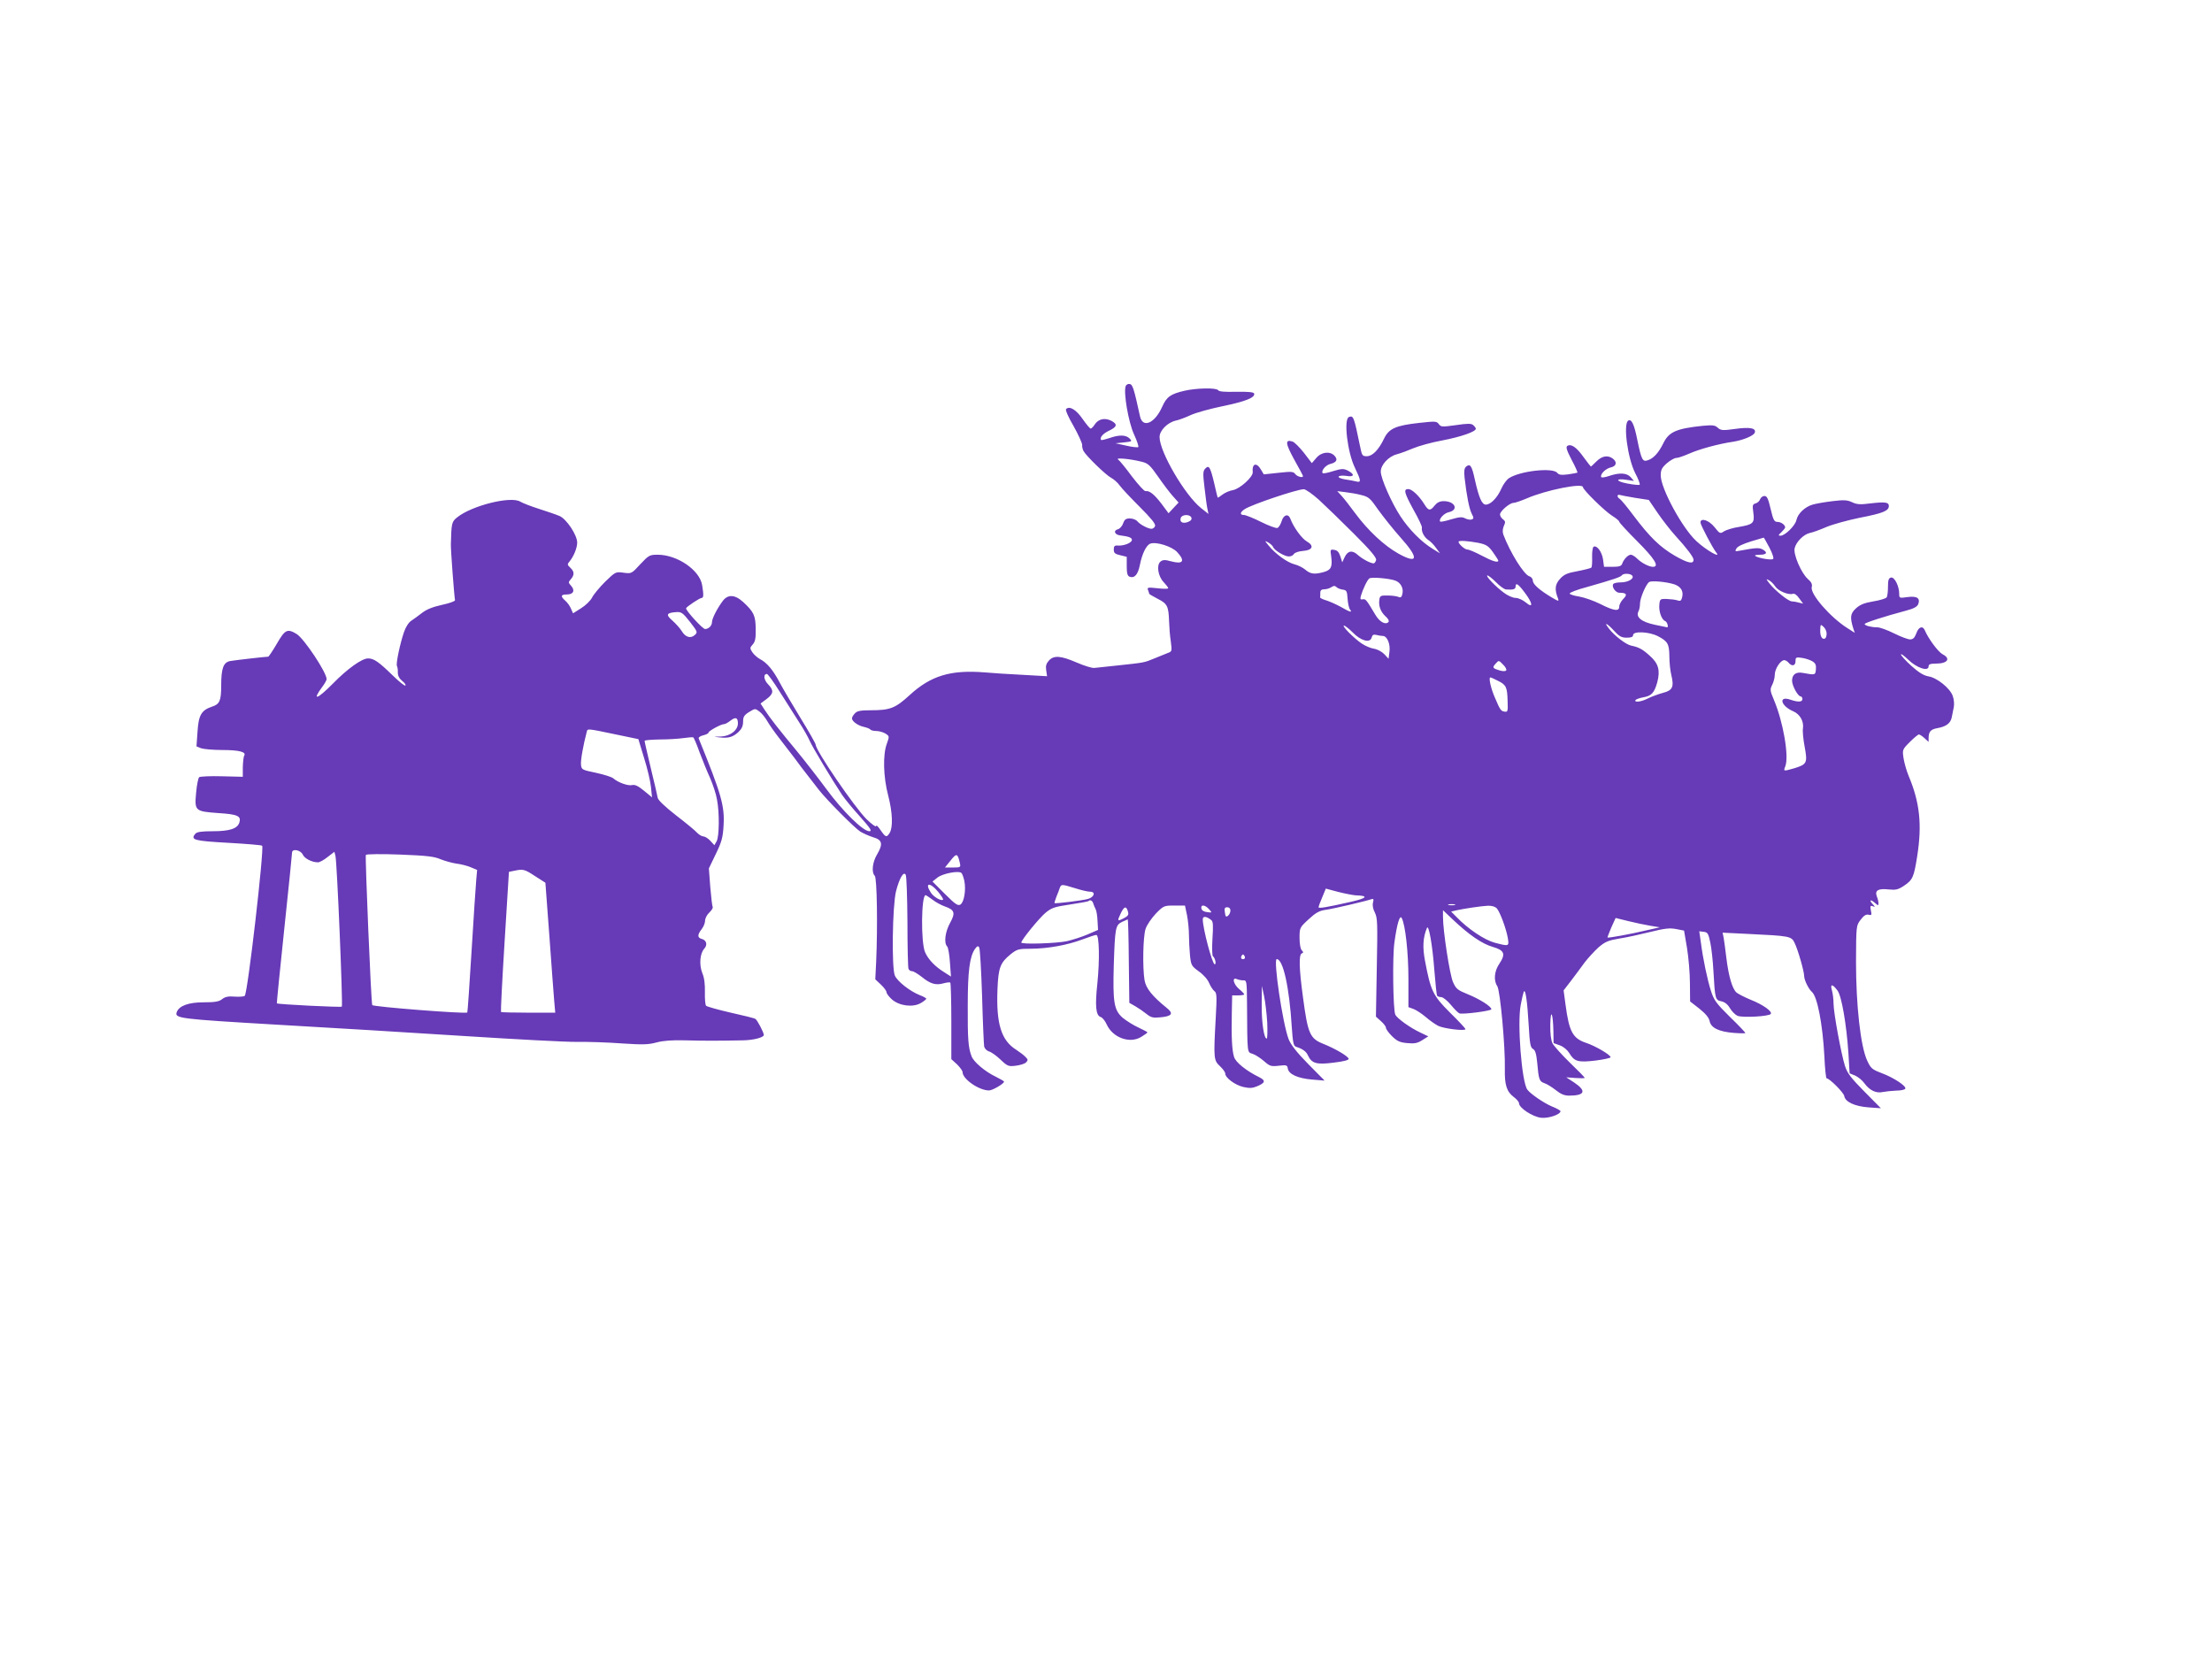 <?xml version="1.0" standalone="no"?>
<!DOCTYPE svg PUBLIC "-//W3C//DTD SVG 20010904//EN"
 "http://www.w3.org/TR/2001/REC-SVG-20010904/DTD/svg10.dtd">
<svg version="1.0" xmlns="http://www.w3.org/2000/svg"
 width="1280pt" height="960pt" viewBox="0 0 1280 960"
 preserveAspectRatio="xMidYMid meet">
<g transform="translate(0,960) scale(0.1,-0.1)"
fill="#673ab7" stroke="none">
<path d="M6514 7366 c-14 -36 16 -210 48 -279 17 -37 28 -70 25 -74 -4 -3 -35
0 -69 8 l-63 14 49 5 c47 5 49 6 32 23 -21 21 -60 22 -116 2 -24 -8 -45 -13
-48 -11 -11 12 10 37 44 53 49 23 52 38 15 58 -38 19 -75 11 -96 -21 -8 -13
-19 -24 -24 -24 -4 0 -25 25 -46 55 -37 54 -76 78 -96 58 -5 -5 12 -45 43 -98
28 -50 50 -99 50 -109 -1 -11 3 -27 8 -36 15 -28 129 -139 160 -155 15 -8 38
-28 49 -44 11 -16 64 -72 116 -124 67 -67 93 -99 89 -111 -3 -9 -13 -16 -21
-16 -19 0 -67 25 -82 44 -8 9 -27 16 -43 16 -23 0 -31 -6 -39 -29 -6 -16 -19
-31 -31 -34 -27 -7 -18 -31 13 -35 50 -6 69 -13 69 -26 0 -17 -46 -35 -80 -33
-20 2 -25 -3 -25 -23 0 -20 7 -26 38 -33 l37 -9 0 -54 c0 -41 4 -56 16 -61 29
-11 49 12 60 68 13 65 37 114 60 123 34 13 126 -16 156 -49 48 -52 34 -72 -36
-53 -36 10 -47 9 -61 -2 -24 -20 -14 -85 19 -119 14 -15 26 -30 26 -35 0 -4
-28 -4 -62 0 -55 6 -61 5 -55 -10 4 -10 7 -19 7 -22 0 -2 22 -15 49 -29 56
-28 63 -43 66 -130 1 -33 5 -86 10 -117 7 -54 7 -58 -16 -66 -13 -5 -49 -20
-79 -32 -60 -25 -57 -24 -215 -41 -60 -6 -120 -13 -132 -14 -13 -2 -58 12
-102 31 -93 40 -132 43 -161 12 -16 -18 -20 -31 -16 -57 l5 -34 -142 8 c-78 4
-176 10 -217 14 -198 16 -313 -18 -437 -132 -82 -75 -112 -87 -224 -87 -61 0
-79 -4 -92 -18 -10 -10 -17 -23 -17 -29 0 -17 35 -42 68 -49 18 -4 35 -11 38
-15 3 -5 19 -9 35 -9 16 0 40 -7 53 -15 23 -15 23 -16 8 -58 -24 -63 -21 -193
8 -302 25 -97 28 -182 8 -215 -18 -28 -23 -26 -53 17 -14 21 -25 31 -25 23 0
-8 -25 10 -56 40 -70 70 -294 397 -294 431 0 6 -39 75 -87 153 -47 77 -102
170 -121 206 -39 74 -74 115 -114 136 -15 8 -35 26 -44 39 -16 24 -15 27 2 46
14 16 18 35 17 90 -1 77 -11 98 -71 154 -50 46 -92 48 -123 3 -32 -44 -59 -99
-59 -118 0 -21 -20 -40 -40 -40 -14 0 -111 106 -110 120 1 8 79 60 90 60 12 0
12 19 3 74 -14 87 -144 176 -257 176 -47 0 -52 -3 -101 -55 -50 -55 -51 -55
-97 -49 -45 6 -46 6 -106 -52 -33 -33 -67 -74 -76 -92 -9 -18 -38 -46 -64 -62
l-46 -29 -12 27 c-6 15 -21 36 -33 46 -29 26 -26 36 9 36 38 0 49 23 25 50
-17 19 -17 21 -2 38 22 25 21 45 -3 67 -17 16 -18 20 -6 34 25 29 46 80 46
111 0 44 -62 137 -102 154 -18 8 -71 26 -118 41 -47 15 -96 34 -109 42 -54 34
-280 -22 -366 -91 -31 -25 -33 -33 -36 -156 -1 -31 19 -296 24 -323 1 -6 -33
-18 -75 -27 -54 -12 -89 -26 -115 -46 -21 -16 -49 -37 -63 -46 -15 -9 -32 -36
-42 -65 -23 -66 -48 -185 -41 -197 3 -5 6 -22 5 -37 0 -19 8 -35 25 -49 14
-11 23 -23 19 -27 -4 -4 -37 23 -74 59 -81 79 -109 98 -142 98 -36 0 -120 -60
-204 -146 -92 -93 -123 -102 -60 -17 13 17 24 37 24 43 0 39 -130 234 -173
261 -54 33 -68 26 -115 -56 -24 -41 -47 -75 -50 -75 -16 0 -190 -20 -219 -25
-40 -7 -53 -41 -53 -142 0 -88 -9 -108 -53 -122 -62 -21 -78 -49 -84 -145 l-6
-85 27 -11 c15 -5 70 -10 122 -10 97 0 141 -11 127 -33 -4 -6 -7 -37 -8 -67
l0 -55 -120 3 c-66 2 -125 -1 -132 -5 -6 -4 -14 -44 -18 -89 -10 -107 -7 -109
129 -119 111 -7 133 -17 121 -55 -11 -35 -56 -50 -153 -50 -67 0 -93 -4 -102
-15 -29 -35 -8 -41 190 -52 105 -6 194 -13 197 -17 13 -13 -84 -858 -101 -869
-6 -4 -33 -6 -59 -4 -36 3 -55 -1 -72 -15 -18 -14 -41 -18 -107 -18 -87 0
-141 -20 -155 -56 -14 -37 11 -40 572 -73 303 -17 793 -47 1090 -66 297 -19
592 -35 655 -34 63 1 180 -3 260 -9 120 -8 153 -7 200 6 38 10 89 14 165 12
102 -3 195 -3 335 0 62 1 120 17 120 31 0 14 -38 87 -49 93 -5 4 -69 20 -142
36 -74 17 -138 35 -143 40 -5 5 -8 40 -7 78 1 46 -3 83 -15 111 -19 49 -14
113 11 141 21 23 13 50 -15 57 -25 7 -25 24 0 56 11 14 20 36 20 49 0 14 11
35 25 48 13 12 22 27 19 32 -3 5 -9 57 -14 116 l-8 107 40 83 c34 70 41 95 45
165 7 113 -13 183 -144 504 -2 6 9 14 26 18 17 4 31 11 31 16 0 9 72 49 91 49
6 0 22 9 36 20 30 23 43 18 43 -16 0 -40 -45 -74 -99 -76 -46 -1 -46 -1 -7 -5
52 -6 77 2 109 31 19 18 27 35 27 60 0 28 6 38 35 56 34 21 35 21 59 3 14 -10
34 -35 46 -56 12 -21 43 -65 68 -97 26 -33 66 -85 90 -117 23 -32 58 -78 78
-103 19 -25 47 -61 62 -80 47 -60 206 -220 240 -242 19 -11 52 -26 75 -33 52
-15 58 -38 23 -98 -28 -46 -34 -105 -14 -125 13 -13 17 -295 8 -498 l-5 -101
33 -31 c17 -16 32 -36 32 -44 0 -7 14 -26 32 -42 43 -37 121 -47 167 -20 17
10 31 21 31 25 0 3 -17 13 -39 21 -57 23 -128 79 -143 113 -19 45 -14 404 7
488 20 77 44 117 56 95 5 -8 9 -131 10 -273 0 -142 3 -264 6 -271 3 -8 12 -14
21 -14 8 0 33 -15 56 -33 49 -40 81 -50 126 -37 19 5 36 7 39 4 3 -3 6 -104 6
-225 l0 -218 33 -30 c17 -17 32 -37 32 -45 0 -40 95 -106 153 -106 20 0 87 39
87 51 0 3 -21 15 -47 28 -63 30 -129 86 -141 119 -19 49 -23 99 -22 294 0 198
11 283 42 327 12 17 18 19 24 9 5 -7 12 -134 17 -283 4 -148 10 -280 12 -291
3 -12 15 -24 27 -28 13 -3 43 -24 67 -47 41 -39 47 -41 88 -36 25 3 52 11 60
19 13 13 12 17 -3 32 -9 10 -33 28 -53 41 -87 54 -117 150 -109 350 5 126 16
154 76 203 38 30 46 32 119 32 99 1 209 21 297 54 37 14 73 26 80 26 17 0 20
-145 6 -281 -14 -130 -9 -185 19 -194 10 -3 26 -22 35 -43 35 -77 134 -113
200 -72 20 12 36 24 36 26 0 2 -24 15 -52 28 -29 13 -70 39 -92 57 -50 44 -57
90 -51 304 7 217 10 231 47 250 17 8 33 15 34 15 2 0 5 -109 6 -242 l3 -241
35 -20 c19 -11 48 -31 64 -44 26 -21 38 -24 79 -20 69 6 80 22 38 55 -83 67
-120 113 -128 160 -12 72 -9 252 6 297 7 22 34 61 59 88 45 46 48 47 108 47
l61 0 12 -57 c6 -31 11 -82 11 -113 0 -31 3 -84 6 -118 6 -58 9 -62 51 -93 26
-18 52 -47 60 -68 8 -19 22 -40 31 -47 13 -9 14 -30 7 -155 -13 -232 -12 -245
24 -278 17 -16 31 -35 31 -43 0 -25 57 -67 105 -78 35 -8 53 -7 79 4 48 20 51
33 14 52 -76 37 -138 87 -147 118 -12 37 -16 115 -13 254 l2 102 35 0 c19 0
35 3 35 6 0 3 -13 17 -30 31 -33 28 -43 71 -12 57 9 -4 26 -7 37 -7 19 1 20
-6 21 -131 2 -301 0 -283 32 -294 16 -5 45 -24 66 -42 34 -30 41 -32 86 -27
44 5 49 4 52 -16 5 -33 58 -57 140 -64 l73 -6 -95 96 c-66 67 -100 111 -113
143 -35 91 -90 464 -69 464 37 0 73 -164 87 -393 6 -88 10 -109 24 -114 38
-12 59 -27 69 -49 22 -48 50 -56 150 -43 59 7 89 15 86 23 -6 16 -80 59 -145
85 -79 31 -91 58 -119 269 -23 169 -25 248 -7 255 10 4 10 7 0 18 -8 7 -13 39
-13 72 0 58 1 60 52 107 41 38 62 50 98 55 45 6 240 52 267 62 11 4 13 -1 8
-20 -4 -15 0 -38 11 -58 15 -31 16 -61 11 -318 l-5 -284 29 -26 c16 -14 29
-31 29 -39 0 -7 16 -29 35 -48 30 -29 45 -36 88 -40 42 -4 59 -1 87 17 l35 22
-46 22 c-60 28 -136 83 -145 104 -13 28 -17 337 -5 418 15 108 31 161 42 141
21 -38 39 -199 39 -353 l0 -163 28 -10 c15 -5 47 -26 71 -46 24 -21 57 -44 73
-52 31 -16 158 -32 158 -19 0 4 -40 47 -90 96 -99 99 -111 125 -144 299 -15
78 -12 135 11 190 10 25 32 -96 43 -244 6 -77 13 -143 16 -148 3 -4 14 -8 24
-8 10 0 35 -20 55 -44 20 -24 42 -47 50 -50 19 -7 185 14 185 24 0 16 -70 60
-135 86 -61 25 -69 31 -87 71 -19 43 -58 296 -58 377 l0 39 58 -55 c92 -87
167 -139 229 -157 69 -20 77 -41 39 -98 -29 -42 -34 -97 -12 -129 17 -24 47
-353 44 -480 -2 -93 11 -132 53 -163 16 -12 29 -28 29 -35 0 -27 78 -78 127
-84 44 -5 113 19 113 38 0 4 -23 17 -51 28 -47 20 -124 73 -141 97 -33 46 -59
386 -38 491 6 33 14 66 17 74 10 24 21 -53 29 -193 6 -107 10 -129 25 -137 13
-7 19 -28 24 -77 9 -101 12 -110 42 -121 16 -5 45 -24 67 -41 27 -22 49 -31
75 -31 93 0 103 27 30 76 l-46 30 54 -4 c29 -2 53 -2 53 1 0 3 -39 43 -86 88
-47 46 -92 96 -100 111 -9 18 -14 55 -13 110 2 98 16 64 18 -42 l1 -66 36 -13
c22 -8 43 -26 55 -45 29 -49 51 -55 152 -43 48 6 87 15 87 19 0 14 -89 66
-141 83 -78 26 -99 64 -120 222 l-11 82 44 57 c23 31 59 78 78 105 20 26 56
65 80 87 39 33 56 40 120 51 41 6 122 24 179 38 84 21 113 24 150 17 l46 -9
17 -100 c9 -55 17 -147 17 -205 l1 -105 54 -42 c36 -29 55 -52 59 -72 8 -39
53 -61 140 -68 37 -3 67 -3 67 -1 0 3 -40 46 -90 94 -78 77 -92 96 -109 149
-21 65 -46 183 -59 283 l-9 63 26 -3 c23 -3 27 -10 38 -63 7 -33 15 -107 18
-165 9 -161 11 -167 45 -174 20 -4 37 -17 50 -39 11 -19 31 -39 44 -45 27 -12
184 -4 193 11 9 15 -46 54 -117 82 -36 15 -73 34 -82 42 -24 22 -45 93 -58
198 -6 50 -13 103 -16 119 l-6 29 143 -7 c248 -12 255 -13 274 -53 20 -41 55
-165 55 -191 0 -23 26 -76 45 -92 31 -26 62 -186 72 -372 3 -71 9 -128 13
-128 17 0 99 -83 102 -102 5 -34 60 -60 141 -66 l71 -5 -95 96 c-78 79 -99
106 -113 149 -22 70 -66 308 -66 361 0 23 -4 57 -9 75 -12 40 2 40 32 0 24
-32 52 -197 63 -361 l7 -118 32 -13 c18 -8 42 -28 54 -45 30 -41 68 -59 106
-50 17 3 51 7 77 8 26 0 50 5 53 11 9 14 -66 64 -136 90 -57 22 -63 27 -85 74
-38 84 -64 320 -64 571 1 209 1 209 27 243 18 24 31 32 45 29 18 -5 20 -2 14
25 -5 25 -3 29 11 24 15 -6 15 -4 -2 14 -22 24 -9 27 17 3 16 -14 18 -14 18 0
0 9 -4 27 -10 41 -12 34 9 46 71 39 38 -4 53 -1 86 21 51 34 58 50 77 171 29
183 15 312 -49 464 -13 31 -26 78 -30 104 -7 48 -7 50 36 93 24 24 48 44 53
44 5 0 20 -10 33 -22 l23 -21 0 20 c0 39 12 52 48 59 53 9 79 28 86 63 3 17 9
44 12 60 3 16 1 44 -6 63 -15 45 -91 106 -140 114 -29 5 -56 22 -100 61 -33
30 -60 60 -60 66 0 6 19 -8 43 -31 48 -47 117 -70 117 -38 0 12 10 16 43 16
67 0 87 29 38 54 -26 14 -83 91 -103 139 -12 28 -36 20 -49 -18 -10 -26 -19
-35 -36 -35 -13 0 -55 16 -93 35 -38 19 -82 35 -97 35 -35 0 -73 10 -73 19 0
7 114 44 238 77 46 12 66 23 72 38 13 35 -7 48 -62 41 -47 -7 -48 -6 -48 19 0
44 -27 98 -47 94 -14 -3 -18 -14 -18 -53 0 -28 -3 -55 -8 -62 -4 -6 -39 -17
-77 -23 -53 -9 -77 -19 -101 -41 -32 -30 -35 -51 -14 -118 l8 -23 -44 28 c-99
63 -216 198 -205 237 4 16 -2 29 -23 47 -38 34 -85 143 -76 178 9 37 52 80 88
88 17 3 60 19 97 35 36 15 123 39 192 53 134 26 168 40 168 68 0 22 -21 25
-107 15 -59 -8 -79 -6 -106 7 -28 13 -47 14 -113 6 -43 -5 -95 -14 -115 -20
-45 -13 -86 -52 -94 -90 -7 -32 -66 -90 -92 -90 -14 0 -13 4 5 20 12 12 22 24
22 28 0 15 -24 32 -45 32 -18 0 -24 11 -39 75 -14 60 -21 75 -36 75 -10 0 -21
-9 -25 -19 -3 -10 -15 -21 -26 -24 -18 -5 -19 -11 -13 -54 8 -60 -1 -68 -83
-82 -34 -5 -72 -17 -86 -25 -23 -16 -25 -15 -56 24 -32 40 -81 56 -81 26 0
-13 71 -148 91 -173 32 -38 -58 13 -115 66 -82 76 -206 305 -206 380 0 32 6
44 35 70 20 17 44 31 55 31 11 0 45 12 77 26 59 26 170 56 253 68 56 9 117 34
124 52 10 27 -29 34 -113 22 -73 -10 -83 -9 -101 7 -16 15 -30 16 -87 11 -153
-16 -196 -35 -228 -101 -28 -57 -58 -89 -92 -99 -28 -9 -35 5 -58 116 -18 92
-34 126 -53 114 -30 -18 -4 -216 40 -303 18 -34 30 -65 26 -68 -3 -3 -35 0
-71 7 -70 13 -71 32 -2 21 l40 -6 -19 22 c-23 25 -65 27 -124 7 -23 -8 -44
-11 -46 -7 -9 15 24 49 54 56 34 7 39 31 13 51 -29 22 -63 16 -95 -16 -16 -16
-31 -30 -32 -30 -1 0 -20 24 -42 54 -41 58 -72 79 -94 66 -10 -6 -5 -24 24
-80 21 -39 36 -73 34 -75 -1 -1 -26 -6 -54 -10 -40 -5 -53 -3 -63 9 -26 32
-215 11 -279 -31 -13 -8 -33 -35 -44 -60 -23 -53 -62 -93 -90 -93 -23 0 -40
40 -63 142 -18 83 -27 97 -51 78 -11 -10 -13 -26 -9 -64 12 -106 27 -180 41
-208 13 -25 13 -29 0 -34 -8 -3 -24 0 -37 6 -18 10 -33 9 -81 -5 -32 -10 -61
-16 -64 -13 -11 12 21 48 49 54 60 13 37 64 -29 64 -23 0 -38 -8 -52 -25 -26
-33 -36 -32 -61 9 -30 48 -71 86 -92 86 -29 0 -23 -22 31 -121 28 -49 50 -96
48 -102 -4 -23 13 -55 36 -71 13 -8 34 -29 46 -47 l23 -31 -44 27 c-65 40
-135 111 -185 187 -52 79 -114 220 -114 259 0 39 44 87 92 100 23 6 66 22 96
35 31 13 105 34 166 45 110 21 196 51 196 68 0 5 -7 14 -15 21 -11 10 -33 10
-100 0 -80 -11 -87 -11 -99 6 -13 17 -21 17 -112 7 -138 -15 -177 -33 -205
-91 -31 -65 -67 -102 -100 -102 -26 0 -28 4 -39 58 -35 170 -38 179 -64 169
-32 -12 -9 -204 34 -293 36 -75 38 -88 8 -80 -13 3 -42 9 -65 12 -24 4 -40 11
-37 16 4 6 24 7 46 4 46 -8 49 10 5 32 -23 11 -35 10 -82 -4 -30 -10 -57 -15
-61 -12 -11 12 16 46 43 53 37 9 46 25 26 47 -26 29 -77 23 -106 -12 l-26 -30
-45 59 c-26 33 -56 63 -67 66 -44 14 -41 -11 10 -104 28 -50 51 -93 51 -96 0
-12 -34 -3 -45 12 -11 15 -23 15 -97 7 l-85 -9 -16 27 c-26 45 -53 36 -48 -14
3 -27 -73 -96 -114 -104 -19 -3 -47 -15 -61 -26 -14 -11 -26 -19 -28 -17 -1 2
-10 38 -19 79 -23 97 -31 111 -52 89 -14 -14 -15 -28 -5 -110 6 -52 13 -107
17 -124 l6 -29 -43 34 c-93 74 -240 325 -240 411 0 38 46 84 93 95 17 3 57 18
87 32 30 14 114 37 187 52 131 27 188 50 180 73 -3 8 -34 11 -103 10 -68 -2
-100 1 -105 9 -10 15 -124 13 -194 -3 -82 -19 -104 -35 -130 -93 -42 -95 -112
-126 -128 -56 -36 165 -43 185 -60 188 -9 2 -20 -4 -23 -12z m93 -438 c37 -9
48 -20 95 -87 29 -42 67 -92 85 -112 l33 -37 -29 -31 -29 -31 -41 55 c-42 55
-70 77 -92 73 -7 -2 -42 37 -79 85 -36 49 -72 93 -80 98 -18 12 70 4 137 -13z
m2553 -147 c0 -15 124 -137 168 -165 23 -14 42 -30 42 -35 0 -5 47 -56 105
-114 100 -100 129 -147 90 -147 -23 0 -67 23 -92 48 -12 12 -28 22 -36 22 -16
0 -41 -26 -50 -52 -5 -14 -18 -18 -56 -18 l-49 0 -6 44 c-7 44 -36 83 -55 72
-5 -4 -9 -31 -8 -60 1 -30 -1 -57 -4 -60 -3 -4 -39 -13 -80 -21 -61 -11 -79
-19 -103 -46 -28 -32 -31 -60 -10 -113 6 -17 2 -16 -37 7 -70 42 -109 76 -109
97 0 10 -9 22 -20 25 -32 10 -111 137 -151 242 -5 15 -4 33 3 49 10 22 10 28
-5 39 -9 7 -17 19 -17 28 0 19 56 67 78 67 9 0 44 12 77 26 110 48 325 91 325
65z m-1528 -73 c38 -35 129 -123 202 -196 100 -100 132 -139 129 -153 -3 -10
-9 -19 -14 -19 -18 0 -65 25 -91 48 -32 30 -59 26 -77 -12 l-14 -30 -11 35
c-8 24 -18 35 -35 37 -23 4 -24 2 -18 -37 8 -61 0 -79 -42 -91 -54 -15 -78
-12 -107 13 -14 12 -43 27 -65 32 -41 11 -108 59 -148 108 -24 29 -24 30 -2
18 12 -7 25 -19 28 -26 7 -20 66 -55 91 -55 12 0 25 6 29 14 5 8 27 16 53 18
56 4 66 30 22 55 -29 16 -78 84 -95 131 -12 32 -40 24 -51 -15 -6 -18 -16 -35
-24 -38 -8 -3 -51 13 -95 35 -44 22 -89 40 -99 40 -25 0 -23 16 5 34 39 26
300 114 341 115 10 1 50 -27 88 -61z m247 27 c41 -10 51 -19 97 -86 29 -40 86
-112 128 -159 108 -120 103 -157 -11 -94 -83 46 -177 134 -251 234 -30 41 -66
87 -79 101 l-25 27 48 -6 c26 -3 68 -10 93 -17z m1584 -16 l78 -12 51 -75 c28
-41 74 -100 102 -131 66 -72 106 -125 106 -140 0 -27 -33 -20 -108 23 -87 51
-144 106 -242 236 -35 47 -70 89 -77 93 -17 10 -17 28 0 23 6 -2 47 -10 90
-17z m-2569 -114 c4 -11 -3 -19 -21 -26 -30 -11 -49 1 -40 25 8 20 53 21 61 1z
m3345 -174 c18 -35 27 -62 21 -66 -11 -7 -78 4 -100 16 -10 6 -3 8 23 9 41 0
48 13 16 31 -20 10 -37 10 -128 -7 -31 -6 -33 -5 -23 12 6 12 39 27 84 41 40
12 74 22 74 22 1 1 16 -26 33 -58z m-1686 28 c48 -10 59 -17 86 -54 17 -24 31
-46 31 -49 0 -14 -34 -4 -96 29 -36 19 -73 35 -83 35 -15 0 -51 32 -51 45 0 9
54 5 113 -6z m893 -191 c11 -17 -26 -38 -67 -38 -21 0 -41 -4 -44 -10 -10 -16
14 -50 35 -50 42 0 49 -10 24 -35 -13 -13 -24 -33 -24 -45 0 -29 -29 -26 -110
15 -38 19 -93 38 -122 43 -28 4 -53 12 -55 17 -1 6 43 23 100 38 151 43 196
58 202 68 9 13 52 11 61 -3z m-789 -37 c21 -22 47 -41 58 -42 40 -3 55 1 55
16 0 26 15 17 53 -34 47 -62 51 -95 6 -57 -17 14 -43 26 -58 26 -16 0 -46 13
-67 29 -50 36 -111 101 -97 101 6 0 29 -18 50 -39z m-582 9 c31 -12 48 -45 40
-77 -4 -19 -10 -23 -23 -17 -9 4 -37 8 -62 8 -40 1 -45 -2 -48 -23 -6 -37 7
-71 35 -97 17 -15 23 -28 17 -34 -17 -17 -51 1 -75 42 -52 87 -56 93 -73 90
-14 -3 -16 1 -11 20 11 38 37 93 49 101 13 9 117 0 151 -13z m2198 -34 c17
-26 78 -51 102 -42 9 3 23 -7 36 -26 l23 -31 -25 6 c-13 4 -31 7 -40 7 -20 0
-98 63 -130 104 -21 27 -21 28 -2 18 11 -6 27 -22 36 -36z m-585 13 c38 -13
55 -39 46 -75 -5 -21 -11 -24 -28 -18 -11 4 -39 7 -61 8 -38 1 -40 0 -43 -33
-4 -39 13 -87 34 -95 11 -4 21 -36 11 -36 -1 0 -33 7 -72 15 -76 16 -111 44
-94 77 5 9 9 29 9 45 0 32 35 113 53 125 14 9 96 2 145 -13z m-1952 -18 c5 -5
20 -11 34 -13 22 -3 25 -8 28 -53 2 -27 8 -55 14 -62 16 -20 -1 -15 -51 14
-25 14 -63 31 -84 38 -21 6 -38 14 -38 18 1 4 1 16 1 27 0 14 7 20 23 20 12 0
29 5 37 10 19 12 24 12 36 1z m-3743 -200 c44 -57 45 -60 27 -76 -24 -21 -53
-13 -75 23 -9 15 -33 42 -53 60 -41 35 -36 46 21 50 30 2 38 -4 80 -57z m5347
-51 c30 -33 44 -40 73 -40 26 0 37 4 37 15 0 24 92 20 143 -6 58 -30 66 -45
67 -117 0 -35 5 -83 11 -107 17 -69 8 -90 -47 -104 -26 -7 -64 -21 -85 -31
-39 -21 -84 -27 -75 -11 4 5 24 12 45 16 48 8 64 26 81 87 18 69 7 109 -43
153 -43 39 -64 50 -108 59 -30 6 -98 58 -129 99 -32 41 -12 32 30 -13z m1230
-16 c0 -13 -4 -25 -8 -28 -17 -10 -30 11 -29 46 1 36 2 37 19 21 10 -9 18 -26
18 -39z m-2743 7 c47 -49 101 -64 110 -31 4 16 11 20 27 16 11 -3 29 -6 38 -6
25 0 45 -48 38 -93 l-5 -39 -24 26 c-13 14 -40 29 -60 32 -20 3 -52 17 -71 30
-45 30 -118 104 -103 104 6 0 29 -18 50 -39z m2661 -168 c18 -11 22 -22 20
-46 -3 -34 -4 -34 -75 -21 -40 8 -63 -9 -63 -45 0 -29 34 -91 50 -91 5 0 10
-7 10 -15 0 -18 -25 -19 -69 -4 -72 25 -57 -36 16 -67 39 -17 62 -58 56 -99
-3 -17 2 -65 10 -107 17 -92 13 -101 -58 -123 -66 -19 -66 -19 -54 11 22 58
-12 256 -66 384 -23 54 -23 61 -10 87 8 15 15 42 15 59 0 33 33 84 55 84 7 0
18 -7 25 -15 19 -23 40 -18 40 9 0 23 3 24 38 19 20 -3 47 -12 60 -20z m-1772
-52 c-4 -6 -18 -6 -37 -1 -43 13 -45 17 -24 40 18 20 18 20 42 -5 14 -13 22
-28 19 -34z m-4205 -122 c35 -55 85 -134 111 -175 27 -41 55 -91 63 -110 15
-35 130 -227 188 -314 17 -25 64 -82 105 -127 61 -69 70 -83 52 -83 -36 0
-155 117 -248 244 -48 65 -125 164 -172 221 -102 123 -153 188 -185 237 l-24
37 35 26 c41 31 43 50 8 86 -25 26 -28 59 -6 59 5 0 38 -45 73 -101z m4158 61
c47 -23 53 -37 55 -118 2 -57 1 -63 -17 -60 -22 3 -26 9 -57 82 -23 52 -37
116 -26 116 4 0 24 -9 45 -20z m-5110 -309 l135 -28 33 -109 c19 -60 37 -136
40 -169 l6 -59 -46 38 c-34 28 -53 37 -69 33 -23 -6 -82 15 -109 39 -9 8 -54
22 -100 32 -81 17 -84 18 -87 47 -3 24 13 114 34 193 4 16 6 16 163 -17z m489
-104 c17 -45 44 -112 61 -149 16 -37 35 -93 40 -125 15 -77 13 -213 -2 -241
l-13 -23 -24 26 c-13 14 -31 25 -40 25 -9 0 -25 10 -36 21 -10 12 -65 57 -122
101 -62 48 -104 88 -106 101 -2 12 -20 90 -40 172 -20 83 -36 153 -36 158 0 4
39 7 88 8 48 0 110 4 137 8 28 4 53 6 57 4 3 -2 20 -40 36 -86z m-2296 -592
c10 -23 53 -45 88 -45 10 0 35 14 56 31 l39 30 6 -23 c9 -30 44 -866 37 -873
-5 -5 -370 13 -376 19 -1 2 18 196 43 431 25 235 45 434 45 441 0 25 49 16 62
-11z m797 -27 c25 -10 65 -21 90 -25 25 -3 63 -12 84 -21 l38 -16 -5 -56 c-3
-30 -15 -215 -27 -410 -12 -195 -23 -357 -25 -359 -8 -9 -546 33 -550 43 -7
18 -42 860 -37 869 3 5 91 6 197 2 154 -6 199 -11 235 -27z m3005 -20 c6 -27
5 -28 -40 -28 l-46 0 33 41 c34 43 40 42 53 -13z m-2459 -77 l61 -39 23 -308
c12 -170 25 -339 28 -376 l6 -68 -155 0 c-85 0 -157 2 -159 4 -2 3 7 186 21
408 l25 403 30 6 c52 11 59 10 120 -30z m2485 -27 c11 -53 -1 -124 -22 -138
-15 -9 -29 0 -90 61 l-72 72 29 23 c29 23 121 41 138 27 5 -4 12 -24 17 -45z
m-151 -65 c18 -22 31 -42 28 -45 -9 -10 -54 15 -70 40 -39 59 -6 63 42 5z
m793 21 c34 -11 73 -20 86 -20 34 0 24 -32 -13 -42 -32 -9 -188 -28 -193 -24
-1 2 4 18 11 37 8 19 17 42 20 52 8 21 11 21 89 -3z m1623 -41 c76 -2 67 -16
-26 -37 -140 -32 -189 -40 -189 -32 0 4 9 30 21 57 l21 51 71 -19 c40 -10 86
-19 102 -20z m-2449 -25 c19 -15 51 -32 71 -39 57 -20 63 -37 31 -95 -29 -52
-37 -117 -17 -137 6 -6 13 -48 16 -93 l6 -81 -39 25 c-55 34 -93 75 -111 116
-25 57 -22 330 3 330 3 0 21 -12 40 -26z m930 -21 c3 -10 9 -25 14 -34 5 -9
10 -40 11 -68 l3 -52 -60 -26 c-32 -14 -86 -31 -119 -39 -59 -13 -265 -20
-265 -8 0 15 104 142 140 172 35 29 53 35 142 48 57 9 105 17 107 20 9 9 22 3
27 -13z m2092 -10 c-10 -2 -26 -2 -35 0 -10 3 -2 5 17 5 19 0 27 -2 18 -5z
m-1422 -24 c19 -21 19 -21 -11 -17 -19 2 -31 10 -33 21 -5 24 21 22 44 -4z
m1666 4 c19 -23 53 -115 63 -170 8 -50 8 -50 -76 -28 -59 16 -154 79 -222 150
l-30 30 29 7 c45 10 145 25 185 27 23 0 41 -5 51 -16z m-2138 -9 c10 -27 7
-33 -24 -49 -35 -18 -36 -15 -14 31 18 37 29 42 38 18z m596 -3 c0 -10 -6 -24
-14 -30 -11 -9 -15 -6 -18 19 -4 24 -1 30 14 30 11 0 18 -7 18 -19z m-111 -55
c11 -8 12 -31 7 -108 -3 -53 -2 -99 3 -102 12 -8 21 -46 10 -46 -14 0 -69 208
-69 260 0 20 20 19 49 -4z m2541 -33 l55 -9 -80 -18 c-88 -21 -219 -45 -223
-41 -1 1 9 27 22 58 l25 55 73 -18 c40 -10 98 -22 128 -27z m-2351 -192 c-15
-5 -22 6 -14 19 6 9 10 9 16 -1 5 -8 4 -15 -2 -18z m134 -368 c2 -51 1 -93 -3
-93 -16 0 -30 94 -29 197 l1 108 13 -60 c7 -33 15 -102 18 -152z"/>
</g>
</svg>
